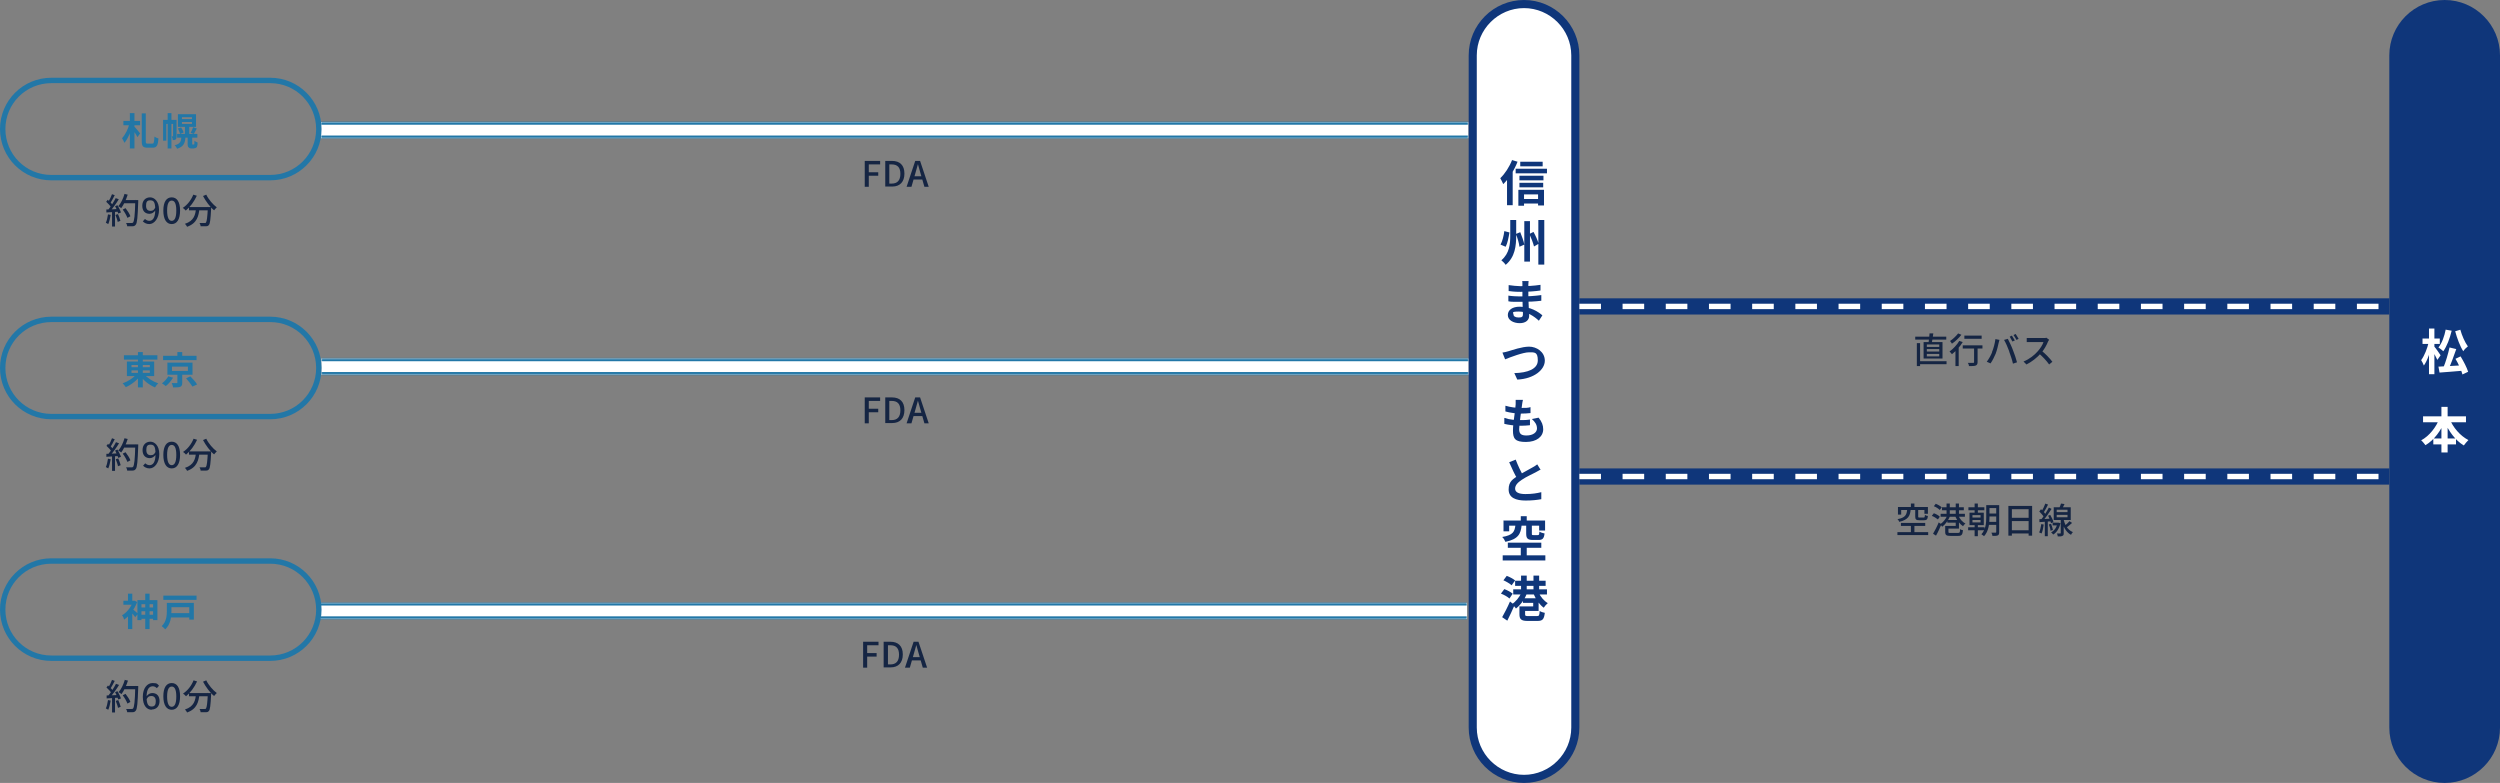 <?xml version="1.0" encoding="UTF-8"?>
<svg id="_レイヤー_1" data-name="レイヤー_1" xmlns="http://www.w3.org/2000/svg" xmlns:xlink="http://www.w3.org/1999/xlink" version="1.1" viewBox="0 0 926 290">
  <rect x="0" y="0" width="926" height="290" fill="#808080" stroke="none"/>
  <!-- Generator: Adobe Illustrator 29.0.1, SVG Export Plug-In . SVG Version: 2.1.0 Build 192)  -->
  <defs>
    <style>
      .st0 {
        mask: url(#mask);
      }

      .st1 {
        mask: url(#mask-2);
      }

      .st2 {
        mask: url(#mask-1);
      }

      .st3 {
        fill: #fff;
      }

      .st4 {
        fill: #0f367a;
      }

      .st5 {
        fill: #2277a7;
      }

      .st6 {
        fill: #152543;
      }
    </style>
    <mask id="mask" x="118.9" y="44.2" width="425" height="8" maskUnits="userSpaceOnUse">
      <g id="path-1-inside-1_1445_11898">
        <path class="st3" d="M118.9,45.2h425v6H118.9v-6Z"/>
      </g>
    </mask>
    <mask id="mask-1" x="119" y="131.8" width="425" height="8" maskUnits="userSpaceOnUse">
      <g id="path-7-inside-2_1445_11898">
        <path class="st3" d="M119,132.8h425v6H119v-6Z"/>
      </g>
    </mask>
    <mask id="mask-2" x="118.4" y="222.3" width="425" height="8" maskUnits="userSpaceOnUse">
      <g id="path-13-inside-3_1445_11898">
        <path class="st3" d="M118.4,223.3h425v6H118.4v-6Z"/>
      </g>
    </mask>
  </defs>
  <path class="st3" d="M118.9,45.2h425v6H118.9v-6Z"/>
  <g class="st0">
    <path class="st5" d="M118.9,46.2h425v-2H118.9v2ZM543.9,50.2H118.9v2h425v-2Z"/>
  </g>
  <path class="st6" d="M320.3,69.2v-9.6h5.7v1.3h-4.2v2.9h3.5v1.3h-3.5v4.1h-1.5ZM327.9,69.2v-9.6h2.5c2.9,0,4.6,1.6,4.6,4.7s-1.7,4.8-4.5,4.8h-2.6ZM329.4,68h.9c2.1,0,3.2-1.2,3.2-3.6s-1.1-3.5-3.2-3.5h-.9v7.1ZM335.8,69.2l3.2-9.6h1.8l3.2,9.6h-1.6l-1.5-5.2c-.3-1-.6-2.1-.9-3.2h0c-.3,1.1-.6,2.1-.9,3.2l-1.5,5.2h-1.5ZM337.6,66.5v-1.2h4.5v1.2h-4.5Z"/>
  <path class="st5" d="M100.1,66.8H19c-10.5,0-19-8.5-19-19s8.5-19,19-19h81.1c10.5,0,19,8.5,19,19s-8.5,19-19,19ZM19,30.8c-9.4,0-17,7.6-17,17s7.6,17,17,17h81.1c9.4,0,17-7.6,17-17s-7.6-17-17-17H19Z"/>
  <path class="st5" d="M45.7,44.8h6.2v1.6h-6.2v-1.6ZM48.1,41.9h1.7v13.1h-1.7v-13.1ZM48,45.9l1.1.4c-.6,2.4-1.7,5.1-3,6.6-.2-.5-.6-1.2-.9-1.7,1.2-1.3,2.3-3.5,2.7-5.3ZM49.7,46.8c.4.4,1.9,2.2,2.2,2.6l-1,1.4c-.4-.9-1.5-2.5-2.1-3.2l.9-.8ZM52.3,42h1.7v10.2c0,.8,0,1,.7,1h1.7c.6,0,.7-.5.8-2.6.4.3,1.1.6,1.5.7-.2,2.5-.6,3.4-2.1,3.4h-2c-1.7,0-2.1-.6-2.1-2.5v-10.2ZM68.5,46.7h1.6v3.5h-1.6v-3.5ZM67.4,45.2v.7h3.7v-.7h-3.7ZM67.4,43.4v.7h3.7v-.7h-3.7ZM65.9,42.3h6.7v4.7h-6.7v-4.7ZM65.6,49.6h7.5v1.4h-7.5v-1.4ZM65.9,47.6l1.2-.4c.4.6.8,1.4.9,1.9l-1.3.5c-.1-.5-.5-1.4-.8-2ZM71.5,47.1l1.4.5c-.4.7-.8,1.5-1.1,2l-1.2-.4c.3-.5.7-1.4.9-2ZM67.2,50.6h1.5c-.1,2.3-.6,3.7-3.1,4.5-.2-.4-.5-1-.9-1.3,2.1-.5,2.4-1.5,2.5-3.2ZM62.1,41.9h1.4v13.1h-1.4v-13.1ZM60.3,44.4h4.5v1.5h-3.2v6.2h-1.2v-7.7ZM64.2,44.4h1.2v6c0,.5,0,1-.3,1.2-.3.3-.6.3-1.1.3,0-.4-.2-1-.4-1.4h.5c0,0,0,0,0-.1v-6ZM69.6,50.6h1.6v2.6c0,.2,0,.3,0,.3,0,0,0,0,.2,0h.3c0,0,.2,0,.2,0,0,0,0-.1.1-.3,0-.2,0-.6,0-1.1.3.3.8.5,1.2.7,0,.6-.1,1.2-.2,1.4,0,.3-.3.5-.5.6-.2,0-.6.2-.8.2h-.8c-.4,0-.8-.1-1-.4-.3-.2-.4-.5-.4-1.4v-2.5Z"/>
  <path class="st6" d="M45.5,77.6l1-.5c.7.9,1.5,2.1,1.8,3l-1.1.6c-.3-.8-1-2.1-1.7-3ZM45.7,74.1h4.8v1.2h-4.8v-1.2ZM50,74.1h1.2s0,.4,0,.6c-.2,5.8-.4,7.9-.9,8.5-.3.4-.6.6-1.2.6-.5,0-1.2,0-2,0,0-.4-.2-.9-.4-1.2.8,0,1.6,0,2,0s.4,0,.6-.2c.4-.5.7-2.6.8-8.1v-.3ZM46,71.8l1.3.3c-.6,1.9-1.5,3.8-2.4,5-.2-.2-.8-.6-1.1-.7,1-1.1,1.8-2.8,2.3-4.5ZM41.4,71.9l1.1.4c-.5,1-1.1,2.1-1.6,2.9l-.8-.4c.5-.8,1.1-2,1.4-2.9ZM42.9,73.4l1.1.4c-.9,1.5-2.2,3.3-3.2,4.4l-.8-.4c1-1.2,2.2-3.1,2.9-4.5ZM39.3,74.8l.6-.8c.7.6,1.5,1.4,1.9,2l-.6.9c-.3-.6-1.1-1.5-1.8-2.1ZM42.6,76.4l.9-.4c.5.9,1.1,2,1.3,2.7l-1,.4c-.2-.7-.7-1.9-1.2-2.8ZM39.3,77.6c1.2,0,2.9-.1,4.7-.2v1c-1.6.1-3.3.2-4.6.3v-1.1ZM42.8,79.6l.9-.3c.4.8.7,1.8.9,2.5l-1,.4c-.1-.7-.5-1.7-.8-2.5ZM40,79.4l1,.2c-.2,1.2-.5,2.5-.9,3.4-.2-.1-.7-.4-.9-.5.4-.8.6-1.9.8-3.1ZM41.5,78.1h1.1v5.8h-1.1v-5.8ZM55.3,83c-1.1,0-1.9-.5-2.4-1l.8-.9c.4.4,1,.7,1.6.7,1.2,0,2.2-1,2.2-4.1s-.7-3.5-1.9-3.5-1.5.7-1.5,2,.6,1.9,1.6,1.9,1.3-.3,1.8-1.2v1.1c-.5.7-1.3,1.2-2.1,1.2-1.6,0-2.7-1-2.7-3s1.3-3.1,2.9-3.1,3.3,1.5,3.3,4.6-1.7,5.3-3.6,5.3ZM63.6,83c-1.9,0-3.1-1.7-3.1-5s1.2-4.9,3.1-4.9,3.1,1.6,3.1,4.9-1.2,5-3.1,5ZM63.6,81.8c1,0,1.7-1,1.7-3.8s-.7-3.7-1.7-3.7-1.7,1-1.7,3.7.7,3.8,1.7,3.8ZM70,76.7h7.3v1.2h-7.3v-1.2ZM76.9,76.7h1.3s0,.4,0,.6c-.2,4-.4,5.5-.8,6-.3.4-.6.5-1.1.5-.4,0-1.2,0-2,0,0-.4-.2-.9-.4-1.2.8,0,1.5,0,1.9,0s.4,0,.5-.2c.3-.4.5-1.8.7-5.6v-.2ZM71.6,72.1l1.3.4c-1,2.2-2.5,4.2-4.1,5.5-.2-.3-.8-.8-1.1-1,1.7-1.1,3.1-2.9,3.9-4.9ZM76.4,72.1c.8,1.7,2.5,3.7,3.9,4.7-.3.3-.8.8-1,1.1-1.5-1.2-3.1-3.4-4.1-5.3l1.2-.5ZM72.6,77.1h1.3c-.3,2.9-.9,5.6-4.6,6.9-.1-.3-.5-.8-.8-1.1,3.4-1.1,3.9-3.4,4.1-5.8Z"/>
  <path class="st3" d="M119,132.8h425v6H119v-6Z"/>
  <g class="st2">
    <path class="st5" d="M119,133.8h425v-2H119v2ZM544,137.8H119v2h425v-2Z"/>
  </g>
  <path class="st6" d="M320.3,156.8v-9.6h5.7v1.3h-4.2v2.9h3.5v1.3h-3.5v4.1h-1.5ZM327.9,156.8v-9.6h2.5c2.9,0,4.6,1.6,4.6,4.7s-1.7,4.8-4.5,4.8h-2.6ZM329.4,155.6h.9c2.1,0,3.2-1.2,3.2-3.6s-1.1-3.5-3.2-3.5h-.9v7.1ZM335.8,156.8l3.2-9.6h1.8l3.2,9.6h-1.6l-1.5-5.2c-.3-1-.6-2.1-.9-3.2h0c-.3,1.1-.6,2.1-.9,3.2l-1.5,5.2h-1.5ZM337.6,154.1v-1.2h4.5v1.2h-4.5Z"/>
  <path class="st5" d="M100.1,155.3H19c-10.5,0-19-8.5-19-19s8.5-19,19-19h81.1c10.5,0,19,8.5,19,19s-8.5,19-19,19ZM19,119.3c-9.4,0-17,7.6-17,17s7.6,17,17,17h81.1c9.4,0,17-7.6,17-17s-7.6-17-17-17H19Z"/>
  <path class="st5" d="M45.9,131.6h12.4v1.6h-12.4v-1.6ZM51.1,130.4h1.8v13.1h-1.8v-13.1ZM50.7,138.4l1.4.6c-1.3,1.8-3.4,3.5-5.5,4.4-.3-.4-.8-1.1-1.2-1.4,2-.7,4.2-2.1,5.3-3.6ZM53.3,138.5c1.1,1.4,3.3,2.8,5.3,3.5-.4.4-.9,1-1.2,1.5-2.1-.9-4.2-2.5-5.5-4.4l1.4-.6ZM48.7,137.2v.9h6.8v-.9h-6.8ZM48.7,135.2v.8h6.8v-.8h-6.8ZM47,133.9h10.1v5.4h-10.1v-5.4ZM60.4,131.8h12.4v1.6h-12.4v-1.6ZM65.7,130.4h1.8v2.1h-1.8v-2.1ZM63.7,135.8v1.6h5.9v-1.6h-5.9ZM62,134.3h9.3v4.5h-9.3v-4.5ZM69,140.1l1.5-.7c.9.9,2,2.1,2.5,3l-1.7.8c-.5-.8-1.5-2.1-2.4-3.1ZM65.7,138.3h1.8v3.5c0,.8-.2,1.3-.8,1.5-.6.2-1.4.2-2.6.2,0-.5-.3-1.1-.5-1.6.7,0,1.6,0,1.8,0,.2,0,.3,0,.3-.2v-3.5ZM62.4,139.4l1.7.5c-.7,1.1-1.7,2.4-2.7,3.1-.4-.3-1-.8-1.4-1,.9-.7,1.9-1.8,2.4-2.7Z"/>
  <path class="st6" d="M45.5,168l1-.5c.7.9,1.5,2.1,1.8,3l-1.1.6c-.3-.8-1-2.1-1.7-3ZM45.7,164.6h4.8v1.2h-4.8v-1.2ZM50,164.6h1.2s0,.4,0,.6c-.2,5.8-.4,7.9-.9,8.5-.3.4-.6.6-1.2.6-.5,0-1.2,0-2,0,0-.4-.2-.9-.4-1.2.8,0,1.6,0,2,0s.4,0,.6-.2c.4-.5.7-2.6.8-8.1v-.3ZM46,162.3l1.3.3c-.6,1.9-1.5,3.8-2.4,5-.2-.2-.8-.6-1.1-.7,1-1.1,1.8-2.8,2.3-4.5ZM41.4,162.3l1.1.4c-.5,1-1.1,2.1-1.6,2.9l-.8-.4c.5-.8,1.1-2,1.4-2.9ZM43,163.8l1.1.4c-.9,1.5-2.2,3.3-3.2,4.4l-.8-.4c1-1.2,2.2-3.1,2.9-4.5ZM39.4,165.2l.6-.8c.7.6,1.5,1.4,1.9,2l-.6.9c-.3-.6-1.1-1.5-1.8-2.1ZM42.6,166.9l.9-.4c.5.9,1.1,2,1.3,2.7l-1,.4c-.2-.7-.7-1.9-1.2-2.8ZM39.3,168.1c1.2,0,2.9-.1,4.7-.2v1c-1.6.1-3.3.2-4.6.3v-1.1ZM42.9,170.1l.9-.3c.4.8.7,1.8.9,2.5l-1,.4c-.1-.7-.5-1.7-.8-2.5ZM40,169.9l1,.2c-.2,1.2-.5,2.5-.9,3.4-.2-.1-.7-.4-.9-.5.4-.8.6-1.9.8-3.1ZM41.5,168.6h1.1v5.8h-1.1v-5.8ZM55.4,173.5c-1.1,0-1.9-.5-2.4-1l.8-.9c.4.4,1,.7,1.6.7,1.2,0,2.2-1,2.2-4.1s-.7-3.5-1.9-3.5-1.5.7-1.5,2,.6,1.9,1.6,1.9,1.3-.3,1.8-1.2v1.1c-.5.7-1.3,1.2-2.1,1.2-1.6,0-2.7-1-2.7-3s1.3-3.1,2.9-3.1,3.3,1.5,3.3,4.6-1.7,5.3-3.6,5.3ZM63.6,173.5c-1.9,0-3.1-1.7-3.1-5s1.2-4.9,3.1-4.9,3.1,1.6,3.1,4.9-1.2,5-3.1,5ZM63.6,172.3c1,0,1.7-1,1.7-3.8s-.7-3.7-1.7-3.7-1.7,1-1.7,3.7.7,3.8,1.7,3.8ZM70,167.2h7.3v1.2h-7.3v-1.2ZM76.9,167.2h1.3s0,.4,0,.6c-.2,4-.4,5.5-.8,6-.3.4-.6.5-1.1.5-.4,0-1.2,0-2,0,0-.4-.2-.9-.4-1.2.8,0,1.5,0,1.9,0s.4,0,.5-.2c.3-.4.5-1.8.7-5.6v-.2ZM71.7,162.5l1.3.4c-1,2.2-2.5,4.2-4.1,5.5-.2-.3-.8-.8-1.1-1,1.7-1.1,3.1-2.9,3.9-4.9ZM76.4,162.5c.8,1.7,2.5,3.7,3.9,4.7-.3.3-.8.8-1,1.1-1.5-1.2-3.1-3.4-4.1-5.3l1.2-.5ZM72.6,167.5h1.3c-.3,2.9-.9,5.6-4.6,6.9-.1-.3-.5-.8-.8-1.1,3.4-1.1,3.9-3.4,4.1-5.8Z"/>
  <path class="st3" d="M118.4,223.3h425v6H118.4v-6Z"/>
  <g class="st1">
    <path class="st5" d="M118.4,224.3h425v-2H118.4v2ZM543.4,228.3H118.4v2h425v-2Z"/>
  </g>
  <path class="st6" d="M319.7,247.3v-9.6h5.7v1.3h-4.2v2.9h3.5v1.3h-3.5v4.1h-1.5ZM327.3,247.3v-9.6h2.5c2.9,0,4.6,1.6,4.6,4.7s-1.7,4.8-4.5,4.8h-2.6ZM328.9,246.1h.9c2.1,0,3.2-1.2,3.2-3.6s-1.1-3.5-3.2-3.5h-.9v7.1ZM335.2,247.3l3.2-9.6h1.8l3.2,9.6h-1.6l-1.5-5.2c-.3-1-.6-2.1-.9-3.2h0c-.3,1.1-.6,2.1-.9,3.2l-1.5,5.2h-1.5ZM337,244.6v-1.2h4.5v1.2h-4.5Z"/>
  <path class="st5" d="M100.1,244.8H19c-10.5,0-19-8.5-19-19s8.5-19,19-19h81.1c10.5,0,19,8.5,19,19s-8.5,19-19,19ZM19,208.8c-9.4,0-17,7.6-17,17s7.6,17,17,17h81.1c9.4,0,17-7.6,17-17s-7.6-17-17-17H19Z"/>
  <path class="st5" d="M51.7,225h5.8v1.4h-5.8v-1.4ZM51.7,227.7h6.1v1.5h-6.1v-1.5ZM53.8,219.9h1.6v13.1h-1.6v-13.1ZM50.9,222.3h7.4v7.4h-1.6v-5.9h-4.3v5.9h-1.5v-7.4ZM45.7,222.5h4.2v1.5h-4.2v-1.5ZM47.4,219.9h1.6v3.3h-1.6v-3.3ZM49.2,225.7c.4.3,1.6,1.3,1.9,1.6l-1,1.3c-.4-.6-1.4-1.7-1.9-2.2l.9-.8ZM49.3,222.5h.6c0,0,.9.5.9.5-1,2.7-2.9,5.2-4.8,6.5-.1-.4-.5-1.3-.8-1.6,1.8-1,3.4-3.1,4.1-5.2v-.3ZM47.4,227.3l1.6-2v7.7h-1.6v-5.8ZM60.5,220.6h12.3v1.6h-12.3v-1.6ZM62.9,227.1h8v1.6h-8v-1.6ZM63,223.3h8.8v6.2h-1.7v-4.6h-7.1v-1.6ZM61.8,223.3h1.7v3.1c0,2-.3,4.9-2.3,6.7-.3-.3-1-1-1.3-1.2,1.7-1.6,1.9-3.8,1.9-5.5v-3.1Z"/>
  <path class="st6" d="M45.5,257.5l1-.5c.7.9,1.5,2.1,1.8,3l-1.1.6c-.3-.8-1-2.1-1.7-3ZM45.7,254.1h4.8v1.2h-4.8v-1.2ZM50,254.1h1.2s0,.4,0,.6c-.2,5.8-.4,7.9-.9,8.5-.3.4-.6.6-1.2.6-.5,0-1.2,0-2,0,0-.4-.2-.9-.4-1.2.8,0,1.6,0,2,0s.4,0,.6-.2c.4-.5.7-2.6.8-8.1v-.3ZM46.1,251.8l1.3.3c-.6,1.9-1.5,3.8-2.4,5-.2-.2-.8-.6-1.1-.7,1-1.1,1.8-2.8,2.3-4.5ZM41.4,251.8l1.1.4c-.5,1-1.1,2.1-1.6,2.9l-.8-.4c.5-.8,1.1-2,1.4-2.9ZM43,253.3l1.1.4c-.9,1.5-2.2,3.3-3.2,4.4l-.8-.4c1-1.2,2.2-3.1,2.9-4.5ZM39.4,254.7l.6-.8c.7.6,1.5,1.4,1.9,2l-.6.9c-.3-.6-1.1-1.5-1.8-2.1ZM42.6,256.4l.9-.4c.5.9,1.1,2,1.3,2.7l-1,.4c-.2-.7-.7-1.9-1.2-2.8ZM39.4,257.6c1.2,0,2.9-.1,4.7-.2v1c-1.6.1-3.3.2-4.6.3v-1.1ZM42.9,259.6l.9-.3c.4.8.7,1.8.9,2.5l-1,.4c-.1-.7-.5-1.7-.8-2.5ZM40,259.3l1,.2c-.2,1.2-.5,2.5-.9,3.4-.2-.1-.7-.4-.9-.5.4-.8.6-1.9.8-3.1ZM41.5,258.1h1.1v5.8h-1.1v-5.8ZM56.2,262.9c-1.8,0-3.3-1.5-3.3-4.8s1.7-5.1,3.6-5.1,1.8.4,2.4,1l-.8.9c-.4-.4-.9-.7-1.5-.7-1.3,0-2.3,1-2.3,3.9s.7,3.6,1.9,3.6,1.5-.8,1.5-2-.6-1.9-1.6-1.9-1.3.3-1.8,1.2v-1.1c.5-.8,1.4-1.2,2.1-1.2,1.6,0,2.7,1,2.7,3s-1.3,3.1-2.9,3.1ZM63.6,262.9c-1.9,0-3.1-1.7-3.1-5s1.2-4.9,3.1-4.9,3.1,1.6,3.1,4.9-1.2,5-3.1,5ZM63.6,261.8c1,0,1.7-1,1.7-3.8s-.7-3.7-1.7-3.7-1.7,1-1.7,3.7.7,3.8,1.7,3.8ZM70,256.7h7.3v1.2h-7.3v-1.2ZM76.9,256.7h1.3s0,.4,0,.6c-.2,4-.4,5.5-.8,6-.3.4-.6.5-1.1.5-.4,0-1.2,0-2,0,0-.4-.2-.9-.4-1.2.8,0,1.5,0,1.9,0s.4,0,.5-.2c.3-.4.5-1.8.7-5.6v-.2ZM71.7,252l1.3.4c-1,2.2-2.5,4.2-4.1,5.5-.2-.3-.8-.8-1.1-1,1.7-1.1,3.1-2.9,3.9-4.9ZM76.4,252c.8,1.7,2.5,3.7,3.9,4.7-.3.3-.8.8-1,1.1-1.5-1.2-3.1-3.4-4.1-5.3l1.2-.5ZM72.6,257h1.3c-.3,2.9-.9,5.6-4.6,6.9-.1-.3-.5-.8-.8-1.1,3.4-1.1,3.9-3.4,4.1-5.8Z"/>
  <path class="st3" d="M564.5,1.5h0c10.5,0,19,8.5,19,19v249c0,10.5-8.5,19-19,19h0c-10.5,0-19-8.5-19-19V20.5c0-10.5,8.5-19,19-19Z"/>
  <path class="st4" d="M564.5,290c-11.3,0-20.5-9.2-20.5-20.5V20.5c0-11.3,9.2-20.5,20.5-20.5s20.5,9.2,20.5,20.5v249c0,11.3-9.2,20.5-20.5,20.5ZM564.5,3c-9.6,0-17.5,7.9-17.5,17.5v249c0,9.6,7.9,17.5,17.5,17.5s17.5-7.9,17.5-17.5V20.5c0-9.6-7.9-17.5-17.5-17.5Z"/>
  <path class="st4" d="M563.1,59.9h8.3v1.7h-8.3v-1.7ZM562.8,65.1h8.9v1.7h-8.9v-1.7ZM562.8,67.7h8.8v1.7h-8.8v-1.7ZM563.7,73.7h7.2v1.7h-7.2v-1.7ZM561.4,62.5h11.6v1.7h-11.6v-1.7ZM562.5,70.3h9.4v5.8h-2.2v-4.1h-5.2v4.2h-2.1v-5.8ZM560.1,59.3l2,.6c-1.2,3.1-3.2,6.3-5.3,8.3-.2-.5-.8-1.7-1.1-2.2,1.7-1.6,3.4-4.2,4.4-6.8ZM558.3,64.2l2-2.1h0v13.9h-2.1v-11.8ZM559.5,81.5h2.1v5.7c0,3.8-.4,8-3.9,10.9-.3-.5-1.1-1.3-1.6-1.7,3-2.5,3.3-6,3.3-9.2v-5.7ZM564.6,81.9h2.1v15h-2.1v-15ZM569.8,81.5h2.2v16.5h-2.2v-16.5ZM557.2,85.6l1.9.5c-.3,1.8-.7,4-1.4,5.3l-1.9-.8c.7-1.3,1.2-3.3,1.4-5ZM561.4,86.7l1.7-.7c.6,1.5,1.3,3.4,1.5,4.6l-1.8.8c-.1-1.2-.7-3.2-1.3-4.7ZM566.4,86.7l1.6-.8c.8,1.4,1.6,3.2,1.9,4.4l-1.7,1c-.3-1.2-1-3.1-1.7-4.6ZM566.2,104c0,.4-.1.8-.1,1.3,0,.9,0,3.5,0,5s.3,5.2.3,6.7-1.2,2.7-3.5,2.7-4.4-1.1-4.4-3,1.7-3.1,4.4-3.1c4,0,6.9,1.9,8.4,3.2l-1.3,2c-1.7-1.6-4.3-3.4-7.4-3.4s-2,.5-2,1.1.6,1.1,1.9,1.1,1.6-.3,1.6-1.3-.2-4.3-.2-6,0-4,0-5,0-.9-.1-1.2h2.4ZM558.8,105.6c1.3.2,3.3.4,4.4.4,2.4,0,4.8-.1,7.4-.5v2.1c-1.9.3-4.7.5-7.4.5s-3.2-.2-4.4-.3v-2.1ZM558.7,109.5c1.2.2,3.4.3,4.3.3,3.3,0,5.7-.2,7.9-.5v2.1c-2.5.3-4.5.4-7.9.4s-3.1,0-4.3-.2v-2.1ZM556.5,130.6c.7-.1,1.6-.3,2.2-.5,1.4-.4,5-1.7,7.7-1.7s5.8,1.9,5.8,5.2-3.9,6.7-10.2,7l-1.1-2.4c4.9-.1,8.7-1.5,8.7-4.7s-1.2-3-3.3-3-6.9,1.8-8.8,2.6l-1-2.5ZM564.1,148.1c-.2.7-.2,1.1-.3,1.6-.2,1.5-1.1,7.5-1.1,9.3s.9,2.3,2.7,2.3c2.5,0,3.9-1.2,3.9-2.6s-.7-2.4-1.9-3.5l2.5-.5c1.2,1.5,1.7,2.8,1.7,4.3,0,2.7-2.4,4.7-6.4,4.7s-4.8-1.2-4.8-4.2.9-7.3,1-9.8c0-.8,0-1.2,0-1.6h2.5ZM557.7,150.3c1.6.5,3.8.8,5.6.8s2.7,0,3.6-.3v2.2c-1.1.1-2.1.2-3.6.2s-4-.3-5.7-.8v-2.1ZM557.3,154.8c1.9.7,4,.8,5.8.8s2.4,0,3.6-.2v2.1c-1,.1-2.1.2-3.2.2-2.4,0-4.7-.3-6.3-.7v-2.2ZM570.5,174c-.6.3-1.1.6-1.8,1-1.1.6-3.4,1.6-5,2.7-1.5,1-2.5,2-2.5,3.3s1.3,2,3.8,2,4.3-.3,5.9-.7v2.6c-1.6.3-3.5.5-5.8.5-3.6,0-6.3-1-6.3-4.1s1.7-3.9,3.8-5.3c1.7-1.1,4-2.2,5.1-2.9.7-.4,1.2-.7,1.7-1.1l1.3,2.1ZM561.4,170.2c.9,2.4,2,4.6,2.8,6.1l-2.1,1.2c-1-1.6-2.1-4-3.1-6.3l2.3-.9ZM563.3,191.2h2.2v2.9h-2.2v-2.9ZM563.3,201.9h2.2v4.8h-2.2v-4.8ZM561.4,194.6h2.2c-.3,3.1-1.2,5.1-6,6.1-.2-.5-.7-1.4-1.2-1.8,4.1-.7,4.6-2,4.9-4.3ZM565.3,194.6h2.1v3.1c0,.5.1.5.6.5h1.6c.5,0,.5-.2.6-1.3.4.3,1.3.6,1.9.7-.2,1.9-.8,2.4-2.2,2.4h-2.1c-2,0-2.5-.6-2.5-2.4v-3.1ZM556.8,192.8h15.5v3.7h-2.2v-1.8h-11.1v2.1h-2.1v-4.1ZM558.5,201h12.4v1.9h-12.4v-1.9ZM556.6,205.7h15.8v1.9h-15.8v-1.9ZM561.2,215.1h11.3v1.9h-11.3v-1.9ZM560.5,218.3h12.5v1.9h-12.5v-1.9ZM563.4,213.2h2.1v6.5h-2.1v-6.5ZM568,213.2h2.1v6.5h-2.1v-6.5ZM563.5,219.6l1.9.6c-.8,2-2.3,4-3.9,5.2-.3-.5-1-1.2-1.5-1.6,1.4-.9,2.8-2.6,3.5-4.2ZM569.9,219.5c.7,1.5,2,3.1,3.4,3.9-.5.4-1.2,1.2-1.5,1.7-1.5-1.1-2.9-3-3.7-5l1.8-.6ZM563.8,224.6h4.1v-1.3h-3.8v-1.7h5.8v4.7h-6v-1.7ZM562.9,224.6h2v3c0,.5.2.6,1.2.6h3.1c.9,0,1-.2,1.1-1.9.4.3,1.3.6,1.9.7-.3,2.4-.8,3-2.8,3h-3.5c-2.4,0-3.1-.6-3.1-2.5v-3ZM556.9,214.9l1.2-1.6c1.1.4,2.4,1.1,3.1,1.7l-1.3,1.8c-.6-.6-2-1.4-3.1-1.9ZM556,219.8l1.2-1.6c1.1.4,2.4,1.1,3.1,1.7l-1.2,1.8c-.6-.6-2-1.4-3.1-1.8ZM556.4,228.6c.8-1.4,2-3.7,2.9-5.8l1.7,1.3c-.8,1.9-1.8,4-2.7,5.8l-1.9-1.3Z"/>
  <rect class="st4" x="585" y="173.5" width="300" height="6"/>
  <path class="st3" d="M881,177.5h-8v-2h8v2ZM865,177.5h-8v-2h8v2ZM849,177.5h-8v-2h8v2ZM833,177.5h-8v-2h8v2ZM817,177.5h-8v-2h8v2ZM801,177.5h-8v-2h8v2ZM785,177.5h-8v-2h8v2ZM769,177.5h-8v-2h8v2ZM753,177.5h-8v-2h8v2ZM737,177.5h-8v-2h8v2ZM721,177.5h-8v-2h8v2ZM705,177.5h-8v-2h8v2ZM689,177.5h-8v-2h8v2ZM673,177.5h-8v-2h8v2ZM657,177.5h-8v-2h8v2ZM641,177.5h-8v-2h8v2ZM625,177.5h-8v-2h8v2ZM609,177.5h-8v-2h8v2ZM593,177.5h-8v-2h8v2Z"/>
  <path class="st6" d="M707.8,186.5h1.3v2h-1.3v-2ZM707.8,194.2h1.3v3.5h-1.3v-3.5ZM706.4,188.8h1.3c-.2,2.3-.9,3.7-4.2,4.5-.1-.3-.4-.8-.7-1,2.9-.5,3.4-1.6,3.6-3.4ZM709.3,188.8h1.2v2.5c0,.3,0,.4.5.4h1.5c.4,0,.4-.1.5-1,.2.2.7.4,1.1.4-.1,1.3-.5,1.6-1.4,1.6h-1.7c-1.3,0-1.6-.3-1.6-1.4v-2.5ZM703,187.8h11.1v2.5h-1.3v-1.4h-8.6v1.7h-1.2v-2.8ZM704.1,193.7h9v1.1h-9v-1.1ZM702.8,197.1h11.4v1.1h-11.4v-1.1ZM719.3,187.9h8.1v1.1h-8.1v-1.1ZM718.8,190.3h9v1.1h-9v-1.1ZM721,186.5h1.2v4.6h-1.2v-4.6ZM724.4,186.5h1.2v4.6h-1.2v-4.6ZM721.1,191l1.1.4c-.6,1.4-1.7,2.9-2.8,3.7-.2-.3-.6-.7-.8-.9,1-.6,2.1-1.9,2.6-3.1ZM725.4,191c.5,1.2,1.5,2.4,2.6,2.9-.3.2-.7.7-.9,1-1.1-.7-2.2-2.1-2.8-3.5l1-.4ZM721.1,194.8h3.3v-1.2h-3.1v-1h4.3v3.2h-4.4v-1ZM720.5,194.8h1.2v2.2c0,.4.1.4.9.4h2.6c.7,0,.8-.2.8-1.4.3.2.8.4,1.1.4-.2,1.7-.5,2.1-1.8,2.1h-2.8c-1.6,0-2-.3-2-1.5v-2.3ZM716.3,187.5l.7-.9c.8.3,1.8.9,2.2,1.3l-.7,1c-.5-.5-1.4-1.1-2.2-1.4ZM715.6,191l.7-.9c.8.3,1.8.8,2.2,1.3l-.7,1c-.5-.4-1.4-1-2.2-1.3ZM716,197.7c.6-1,1.5-2.7,2.1-4.2l1,.7c-.6,1.4-1.3,3-2,4.2l-1.1-.7ZM731.4,186.5h1.2v3.8h-1.2v-3.8ZM731.4,193.7h1.2v4.9h-1.2v-4.9ZM730.6,192.6v.9h3v-.9h-3ZM730.6,190.8v.9h3v-.9h-3ZM729.5,189.9h5.3v4.6h-5.3v-4.6ZM729.1,187.9h5.9v1.1h-5.9v-1.1ZM736.3,190.2h3.6v1.1h-3.6v-1.1ZM736.3,187.1h3.6v1.1h-3.6v-1.1ZM736.3,193.3h3.6v1.1h-3.6v-1.1ZM729,195.3h6.1v1.1h-6.1v-1.1ZM739.3,187.1h1.2v10c0,.6-.1,1-.5,1.2-.4.2-1,.2-2,.2,0-.3-.2-.9-.4-1.2.6,0,1.3,0,1.5,0,.2,0,.3,0,.3-.3v-10ZM735.7,187.1h1.2v4.7c0,2.1-.3,5-2,6.8-.2-.2-.7-.5-1-.7,1.6-1.7,1.8-4.2,1.8-6.1v-4.7ZM743.9,187.4h8.8v11h-1.3v-9.8h-6.2v9.8h-1.3v-11.1ZM744.8,191.8h7.1v1.2h-7.1v-1.2ZM744.8,196.4h7.2v1.2h-7.2v-1.2ZM766.5,193l1,.7c-.7.6-1.6,1.4-2.2,1.8l-.7-.6c.6-.5,1.5-1.3,2-1.9ZM763.3,186.5l1.4.2c-.3.7-.7,1.4-1,1.8l-1-.2c.2-.5.6-1.3.7-1.8ZM761.8,190.7v.9h4v-.9h-4ZM761.8,188.8v.9h4v-.9h-4ZM760.7,187.9h6.3v4.7h-6.3v-4.7ZM763.3,192.1h1.1v5.3c0,.6,0,.9-.5,1.1-.4.2-.9.2-1.7.2,0-.3-.2-.8-.3-1.1.5,0,1,0,1.2,0s.2,0,.2-.2v-5.3ZM760.3,193.6h2v1h-2v-1ZM762.1,193.6h.4s.7.2.7.2c-.5,2.1-1.5,3.5-2.7,4.2-.2-.2-.5-.7-.8-.8,1.2-.6,2.1-1.8,2.4-3.5v-.2ZM764.3,192.2c.4,1.8,1.3,4,3.5,4.9-.2.2-.6.7-.7,1-2.1-1.1-3-3.5-3.4-5.2l.7-.7ZM757.5,186.5l1.1.4c-.5,1-1.1,2.1-1.6,2.9l-.8-.4c.5-.8,1.1-2,1.4-2.9ZM758.9,188l1,.5c-.9,1.4-2.2,3.3-3.2,4.4l-.7-.4c1-1.2,2.2-3.1,2.9-4.5ZM755.4,189.4l.6-.8c.7.6,1.5,1.5,1.8,2.1l-.7.9c-.3-.6-1.1-1.5-1.8-2.2ZM758.5,191.1l.9-.4c.5.9,1.1,2,1.2,2.7l-.9.4c-.2-.7-.6-1.9-1.1-2.8ZM755.3,192.3c1.1,0,2.8-.1,4.4-.2v1c-1.5.1-3.1.2-4.3.3v-1.1ZM758.8,194.3l.9-.3c.3.7.6,1.7.7,2.3l-.9.3c0-.6-.3-1.6-.6-2.3ZM756,194.1l1,.2c-.2,1.2-.4,2.5-.8,3.3-.2-.1-.7-.3-.9-.4.4-.8.6-1.9.8-3.1ZM757.4,192.8h1.1v5.8h-1.1v-5.8Z"/>
  <rect class="st4" x="585" y="110.5" width="300" height="6"/>
  <path class="st3" d="M881,114.5h-8v-2h8v2ZM865,114.5h-8v-2h8v2ZM849,114.5h-8v-2h8v2ZM833,114.5h-8v-2h8v2ZM817,114.5h-8v-2h8v2ZM801,114.5h-8v-2h8v2ZM785,114.5h-8v-2h8v2ZM769,114.5h-8v-2h8v2ZM753,114.5h-8v-2h8v2ZM737,114.5h-8v-2h8v2ZM721,114.5h-8v-2h8v2ZM705,114.5h-8v-2h8v2ZM689,114.5h-8v-2h8v2ZM673,114.5h-8v-2h8v2ZM657,114.5h-8v-2h8v2ZM641,114.5h-8v-2h8v2ZM625,114.5h-8v-2h8v2ZM609,114.5h-8v-2h8v2ZM593,114.5h-8v-2h8v2Z"/>
  <path class="st6" d="M710.6,133.8h10.4v1.1h-10.4v-1.1ZM709.4,124.7h11.5v1.1h-11.5v-1.1ZM710,127.1h1.2v8.5h-1.2v-8.5ZM713.7,129.3v.9h4.6v-.9h-4.6ZM713.7,131.1v.9h4.6v-.9h-4.6ZM713.7,127.6v.9h4.6v-.9h-4.6ZM712.5,126.7h7v6.1h-7v-6.1ZM714.7,123.5h1.4c-.2,1.4-.4,2.8-.6,3.7h-1.2c.2-1.1.3-2.6.4-3.7ZM727.6,124.3h6.4v1.2h-6.4v-1.2ZM731.2,128.2h1.3v5.9c0,.7-.2,1.1-.7,1.3-.5.2-1.3.2-2.5.2,0-.4-.2-.9-.4-1.2.8,0,1.7,0,2,0,.2,0,.3,0,.3-.3v-5.8ZM727,127.9h7.3v1.2h-7.3v-1.2ZM724.3,129.1l1.1-1.1h.1v7.6h-1.2v-6.5ZM725.8,126.3l1.2.4c-1,1.7-2.6,3.4-4,4.5-.2-.2-.6-.8-.9-1,1.3-.9,2.8-2.5,3.6-3.9ZM725.3,123.5l1.2.5c-.9,1.2-2.3,2.5-3.5,3.3-.2-.3-.5-.8-.7-1,1.1-.7,2.3-1.9,3-2.8ZM745.2,124.3c.3.5.8,1.3,1.1,1.8l-.9.4c-.3-.5-.7-1.3-1-1.8l.8-.4ZM746.6,123.7c.3.5.8,1.3,1.1,1.8l-.8.4c-.3-.5-.7-1.3-1.1-1.8l.8-.4ZM737.8,130.5c.6-1.4,1.1-3.3,1.3-4.9l1.5.3c-.1.3-.2.8-.3,1.1-.2.9-.6,2.7-1.1,4-.5,1.2-1.2,2.6-1.9,3.6l-1.4-.6c.8-1.1,1.6-2.5,2-3.6ZM744.2,130.1c-.5-1.4-1.3-3.2-1.9-4.2l1.4-.4c.5,1,1.4,2.8,1.9,4.2.5,1.2,1.2,3.3,1.5,4.5l-1.5.5c-.3-1.4-.9-3.1-1.4-4.5ZM759,125.8c0,.1-.3.5-.4.7-.5,1.3-1.5,3.1-2.6,4.3-1.5,1.7-3.4,3.2-5.4,4.2l-1.1-1.1c2.1-.8,4.1-2.4,5.3-3.8.9-1,1.8-2.4,2.1-3.4h-4.8c-.5,0-1.2,0-1.4,0v-1.5c.2,0,1,0,1.4,0h4.8c.5,0,.9,0,1.1-.1l.8.6ZM756.2,129.9c1.4,1.1,3.2,3,4,4.1l-1.2,1c-.9-1.3-2.4-2.9-3.8-4.1l.9-.9Z"/>
  <path class="st4" d="M905.5,0h0c11.3,0,20.5,9.2,20.5,20.5v249c0,11.3-9.2,20.5-20.5,20.5h0c-11.3,0-20.5-9.2-20.5-20.5V20.5c0-11.3,9.2-20.5,20.5-20.5Z"/>
  <path class="st3" d="M907.3,128.7l2.5.6c-.9,2.6-2,5.6-2.9,7.5l-1.9-.6c.9-2.1,1.8-5.2,2.3-7.5ZM903.3,135.8c2.3-.1,5.8-.3,9.1-.5v2c-3.1.3-6.4.5-8.8.7l-.4-2.2ZM909.5,132.9l1.9-.9c1.1,1.8,2.3,4.1,2.8,5.7l-2.1,1c-.4-1.5-1.5-4-2.6-5.8ZM905.9,122.1l2.2.4c-.7,2.9-1.8,5.8-3.1,7.6-.4-.4-1.3-1.1-1.8-1.4,1.3-1.6,2.2-4.1,2.7-6.7ZM911.3,122.1c.6,2.2,1.7,4.7,2.8,6.2-.5.4-1.4,1.2-1.7,1.8-1.2-1.8-2.3-4.8-3-7.4l2-.6ZM897.3,125.4h6.4v2h-6.4v-2ZM899.7,121.7h2v16.9h-2v-16.9ZM899.6,126.8l1.2.4c-.5,2.9-1.7,6.4-3,8.2-.2-.6-.7-1.5-1-2,1.2-1.6,2.3-4.4,2.8-6.7ZM901.6,128.3c.5.5,2.1,2.8,2.4,3.3l-1.2,1.7c-.5-1.1-1.6-3.1-2.2-4l1-.9ZM897.5,154.2h15.9v2.2h-15.9v-2.2ZM901.3,162.4h8.4v2.2h-8.4v-2.2ZM904.3,150.7h2.3v16.9h-2.3v-16.9ZM903.7,155l2,.6c-1.5,3.9-4.1,7.4-7.3,9.3-.4-.5-1.1-1.4-1.6-1.8,3-1.6,5.6-4.9,6.8-8.2ZM907.3,155.1c1.3,3.2,3.9,6.3,7,7.9-.5.5-1.3,1.4-1.7,2-3.2-1.9-5.7-5.4-7.3-9.2l2-.6Z"/>
</svg>